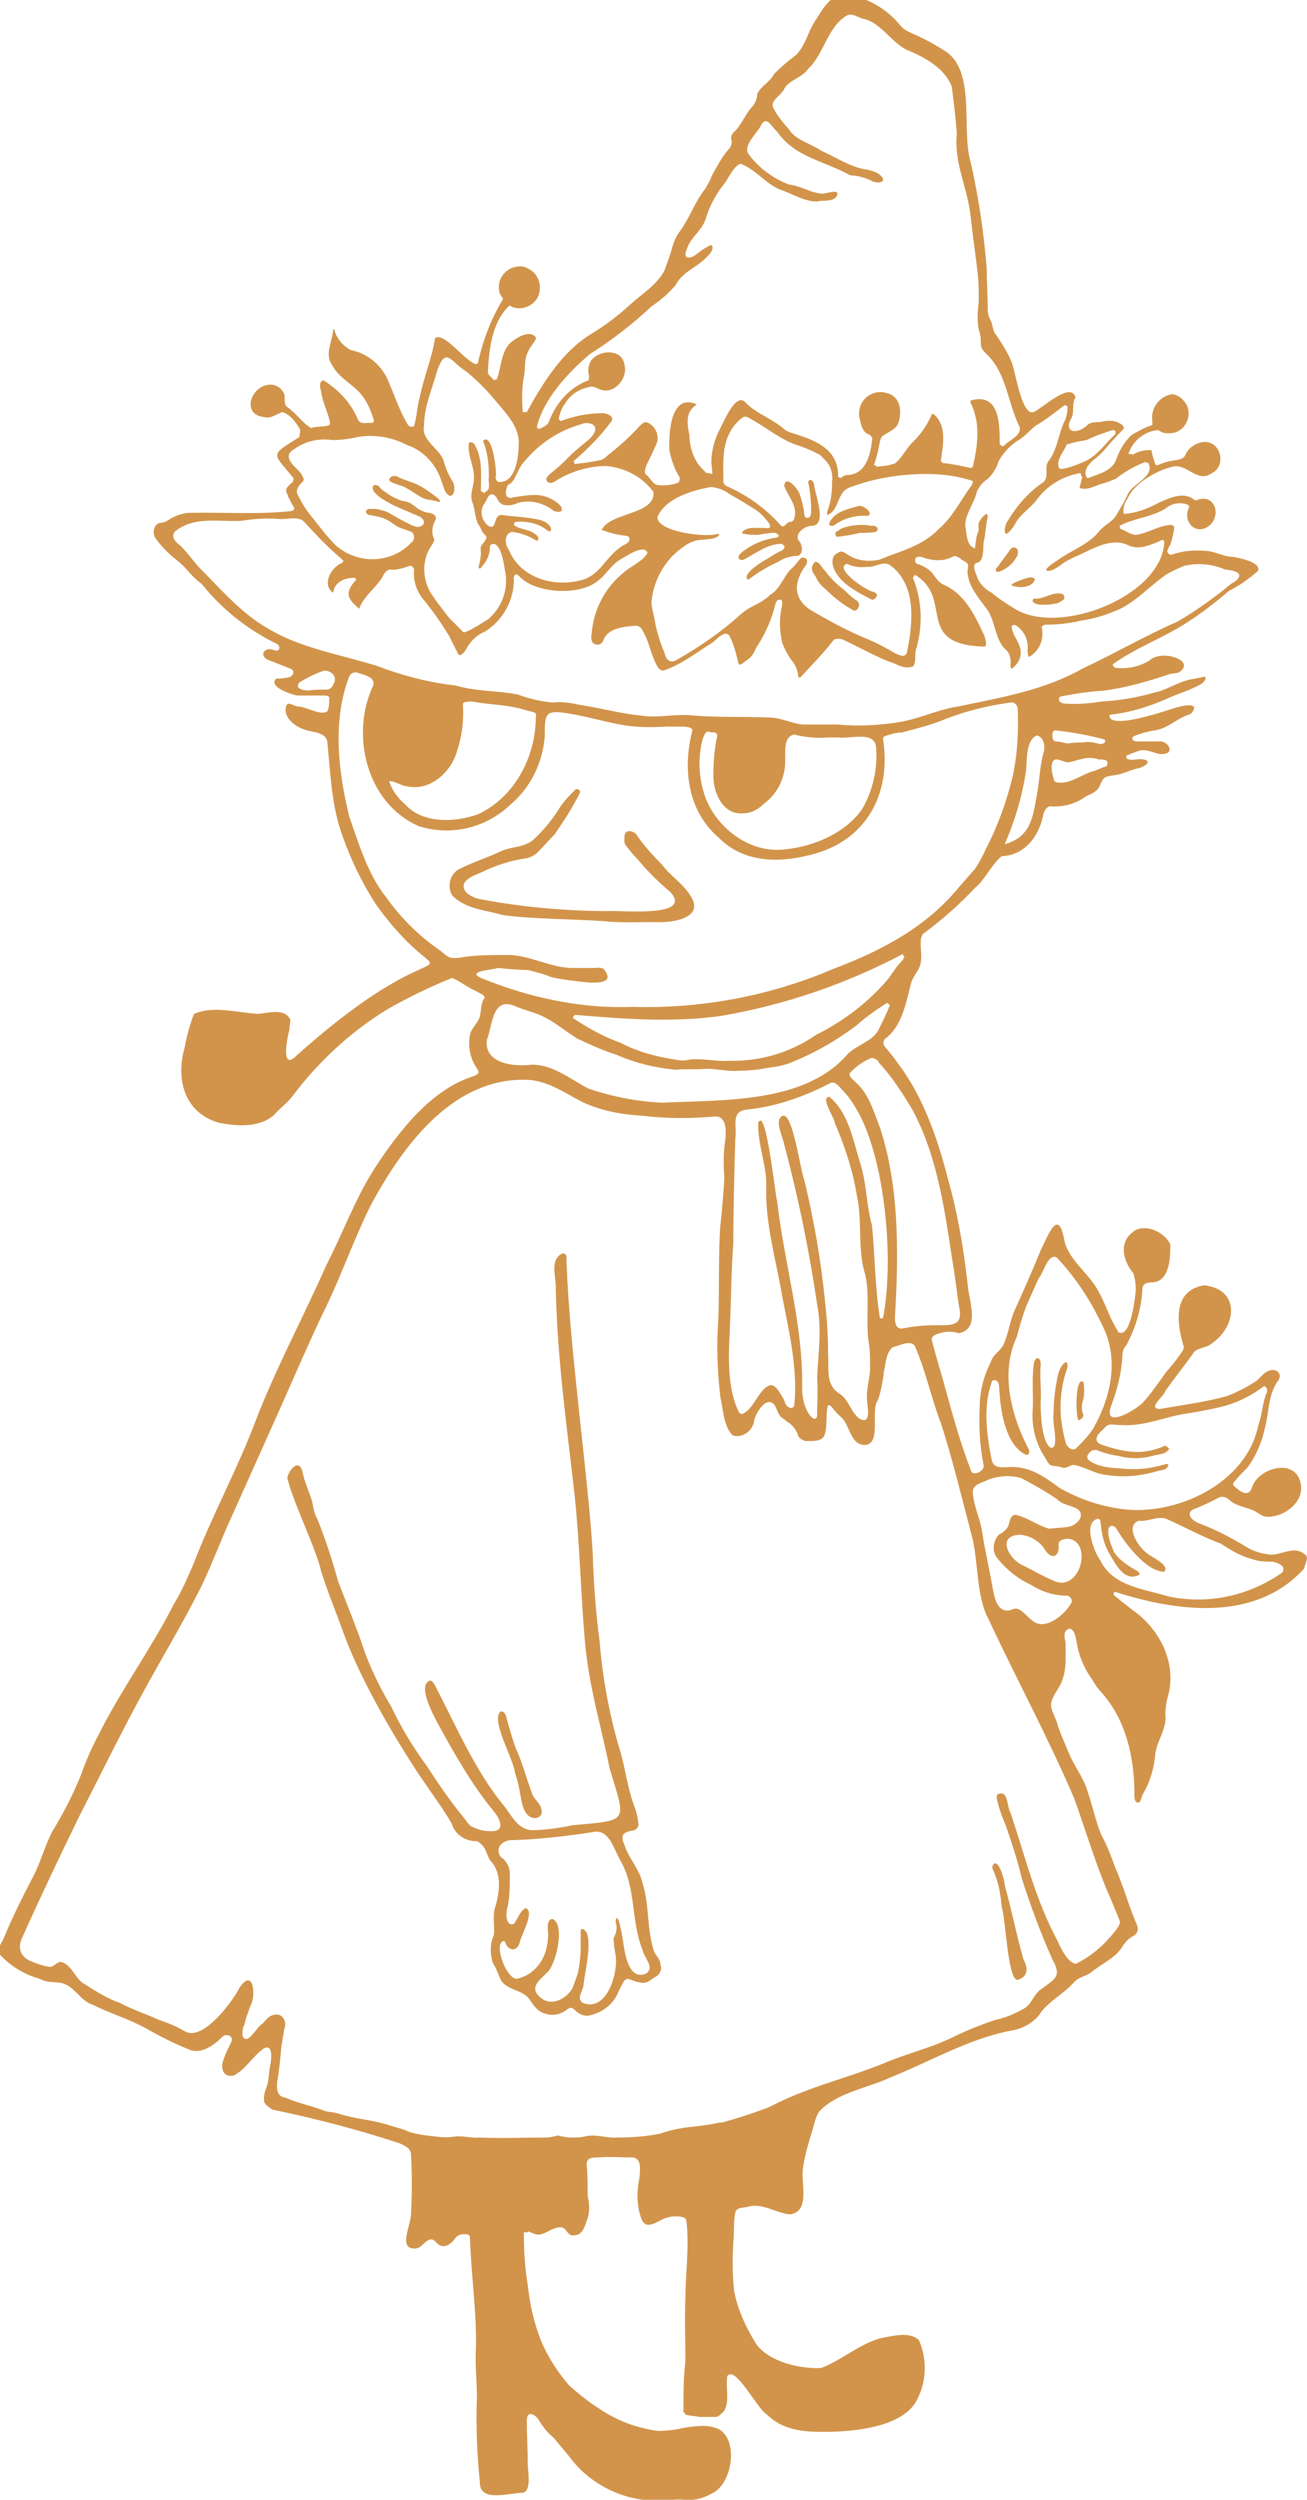 <?xml version="1.0" encoding="utf-8"?>
<!-- Generator: Adobe Illustrator 27.9.0, SVG Export Plug-In . SVG Version: 6.00 Build 0)  -->
<svg version="1.1" id="_新規パーツ" xmlns="http://www.w3.org/2000/svg" xmlns:xlink="http://www.w3.org/1999/xlink" x="0px"
	 y="0px" width="131px" height="250.5px" viewBox="0 0 131 250.5" style="enable-background:new 0 0 131 250.5;"
	 xml:space="preserve">
<style type="text/css">
	.st0{fill:#D2944A;}
</style>
<g>
	<path id="パス_217" class="st0" d="M71.7,73.4L71.7,73.4L71.7,73.4L71.7,73.4z"/>
	<path id="パス_218" class="st0" d="M130.7,155.7c-1-0.8-2.2,0.1-3.3,0.1c-0.9-0.1-1.7-0.3-2.5-0.8c-1.5-0.9-3-1.7-4.6-2.3
		c-0.9-0.3-1.7-1.2-0.3-1.6c0.7-0.3,1.4-0.6,2.1-1c0.4-0.2,0.8-0.1,1.1,0.2c0.9,0.8,2.1,0.7,3,1.4c0.3,0.2,0.6,0.3,0.9,0.3
		c1.6,0,3.5-1.4,3.3-3.1c-0.3-2.9-4.2-1.9-4.9,0.1c-0.3,1.1-1.2,0.5-1.7,0c-0.2-0.1-0.3-0.3-0.1-0.5c0,0,0,0,0,0
		c0.4-0.5,0.8-0.9,1.3-1.4c0.9-1.2,1.5-2.6,1.8-4.1c0.4-1.5,0.3-3.1,1.2-4.5c0.7-0.8-0.1-1.5-0.9-1.1c-0.5,0.2-0.8,0.7-1.2,1
		c-0.9,0.6-1.9,1.1-2.9,1.5c-2.2,0.6-4.5,0.9-6.8,1.3c-1.2-0.1,0.5-1.3,0.6-1.8c0.9-1.3,1.9-2.5,2.8-3.8c0.3-0.5,1.1-0.5,1.6-0.8
		c2.8-1.7,3.2-5.6-0.5-6c-3.1,0.5-2.8,3.6-2.1,6c0.1,0.2,0,0.5-0.1,0.6c-0.5,0.8-1.1,1.5-1.7,2.2c-0.7,1-1.4,2-2.2,2.9
		c-0.6,0.7-4.2,2.9-3.2,0.3c0.6-1.6,1-3.2,1.1-4.9c0-0.4,0.1-0.8,0.4-1.1c0.9-1.7,1.5-3.6,1.6-5.6c0-0.6,0.5-0.7,1.1-0.7
		c1.7-0.2,1.7-2.6,1.7-3.8c-0.6-1.3-2.7-2.2-3.8-1.2c-1.4,1.1-0.9,2.9,0.1,4.1c0.2,0.7,0.3,1.4,0.2,2.1c-0.1,0.7-0.5,4.4-1.7,3.8
		c-0.4-0.7-0.8-1.4-1.1-2.2c0,0-0.6-1.4-0.8-1.7c-0.9-1.9-3-3.2-3.5-5.2c-0.6-3.5-1.6-0.7-2.4,0.9c-0.8,2-1.7,4-2.6,6
		c-0.5,1.1-0.6,2.4-1.2,3.6c-0.4,0.6-1,0.9-1.2,1.6c-0.7,1.4-1.1,2.9-1.1,4.4c-0.1,2,0,4,0.4,6c0,0.6-1.2,1.1-1.3,0.4
		c-1.4-3.6-2.2-7.1-3.3-10.8c-0.2-0.7-0.4-1.4-0.6-2.2c-0.1-0.4,0.4-0.6,0.8-0.7c0.6-0.2,1.3-0.2,1.9,0c2.2-0.4,1-3.3,0.9-4.8
		c-0.4-3.6-1-7.2-2-10.7c-0.9-3.6-2.4-8.1-4.9-11.4c-0.4-0.6-0.9-1.2-1.4-1.8c-0.2-0.2-0.2-0.6,0-0.8c0,0,0,0,0,0
		c1.7-1.2,2.1-3.6,2.6-5.5c0.1-0.6,0.7-1.2,0.9-1.8c0.3-0.9,0-1.7,0.1-2.6c0-0.2,0.1-0.4,0.2-0.6c1.9-1.4,3.6-2.9,5.2-4.6
		c1-0.8,1.7-2.4,2.7-3.2c2.4-0.1,3.8-2.1,4.2-4.3c0.1-0.3,0.3-0.6,0.6-0.7c1.3,0.1,2.5-0.2,3.5-0.9c0.4-0.3,0.8-0.3,1.2-0.7
		c0.5-0.4,0.4-1.2,1.1-1.4c0.2,0,0.4-0.1,0.6-0.1c0.9-0.1,1.6-0.5,2.4-0.7c0.4,0,1.7-0.7,0.6-0.9c-0.6-0.1-1.2,0.2-1.7-0.1l0-0.3
		c0.4-0.1,0.7-0.3,1.1-0.4c1.1-0.5,2.1,0.7,3.1,0.1c0.4-0.4-0.2-1.1-0.8-1.1c-0.7,0-1.5,0-2.2,0c-0.2,0-0.6,0-0.6-0.3
		c0-0.1,0-0.1,0.1-0.2c0.7-0.3,1.4-0.5,2.1-0.6c1.4-0.2,2.2-1.2,3.5-1.6c0.3-0.1,0.4-0.4,0.5-0.6c0-0.6-1.4-0.2-1.8-0.1
		c-1,0.3-6.7,2.3-6.7,0.8c0,0,0.1-0.1,0.2-0.1l-0.1,0l0.1,0l0,0c1.9-0.2,3.8-0.8,5.6-1.6c1.1-0.5,2.2-0.8,3.3-1.4
		c0.2-0.1,0.8-0.6,0.4-0.8c-0.6,0.2-1.2,0.2-1.8,0.4c-1.1,0.3-2.1,1-3.2,1.2c-1.7,0.5-3.5,0.8-5.3,0.9c-1.2,0.2-2.5,0.3-3.7,0.2
		c-0.2,0-0.4-0.1-0.5-0.2c-0.1-0.2-0.1-0.4,0.1-0.5c1.5-0.3,2.9-0.5,4.4-0.6c2.2-0.3,4.3-0.9,6.4-1.6c0.5-0.2,1,0,1.4-0.5
		c0.7-0.9-1-1.4-1.7-1.4c-0.6,0-1.2,0.1-1.6,0.5c-1,0.6-2.3,0.9-3.5,0.7l-0.2-0.3c2.3-1.7,5.2-2.7,7.6-4.3c1.4-0.9,2.8-2,4.1-3.1
		c1-0.5,2-1.2,2.9-2c0.3-0.9-2-1.3-2.5-1.4c-1,0-1.9-0.6-2.8-0.6c-1.2-0.1-2.3,0-3.4,0.4c-0.2,0-0.3-0.1-0.4-0.3
		c0-0.1,0-0.2,0.1-0.3c0-0.1,0.1-0.3,0.2-0.4c0.2-0.6,0.3-1.1,0.4-1.7c0-0.2-0.2-0.3-0.4-0.3c-1.2,0.1-2.2,0.8-3.4,1
		c-0.6,0-1-0.4-1.6-0.6l-0.1-0.3c1.5-0.8,3.4-0.9,4.7-1.8c0.6-0.5,1.5-0.6,2.2-0.3l0.1,0.2c-0.8,1.5,0.8,3.1,2.2,1.7
		c1-1.2,0.2-3-1.4-2.4c0,0.1-0.2,0-0.3,0c-1-0.9-2.5-0.2-3.6,0.3c-1.1,0.6-2.2,1-3.4,1.1l-0.1-0.1c0,0,0-0.1,0-0.1
		c0-0.5,0.1-0.9,0.4-1.3c0.3-0.7,0.8-1.2,1.4-1.7c0.9-0.7,1.9-1.2,3-1.5c1.6-0.5,2.5,1.7,4.1,0.6c1.5-0.8,0.8-3.3-0.9-3.1
		c-0.8,0.1-1.5,0.6-1.8,1.3c-0.2,0.5-1,0.5-1.5,0.6c-0.4,0.1-0.8,0.2-1.2,0.4c-0.1,0-0.3,0.1-0.3-0.1c-0.2-0.5-0.3-0.9-0.4-1.4
		c-0.7,0-1.3,0.1-1.9,0.5l0-0.1l-0.4,0c0.4-1.3,1.6-2.3,3-2.4c0.5,0.4,1.2,0.4,1.8,0.2c1-0.4,1.5-1.6,1.1-2.6
		c-0.3-0.6-0.8-1.1-1.5-1.2c-1.3,0.2-2.2,1.4-2,2.7c0,0.1,0,0.3,0,0.4c-0.7,0.2-1.4,0.6-2.1,1c-0.7,0.7-1.2,1.5-1.5,2.4
		c-0.4,1.2-1.8,1.5-2.8,1.9c-0.1,0-0.2,0-0.2-0.1l-0.1-0.2c-0.1-1.1,1.1-1.6,1.7-2.3c0.7-0.8,1.4-1.6,2.1-2.3c0-0.1,0.1-0.1,0-0.2
		c0-0.1,0-0.1-0.1-0.2c-0.5-0.4-1.1-0.5-1.8-0.4c-0.6,0.2-1.1,0-1.6,0.3c-0.4,0.4-0.9,0.7-1.4,0.7c-0.8,0-0.6-0.9-0.3-1.3
		c0.3-0.7,0-1.4,0.4-2.1c-0.5-1.6-3.3,1.1-4.2,1.5c-1.2,0.4-1.8-4-2.2-5c-0.4-1-1-1.9-1.6-2.8c-0.3-0.3-0.3-1-0.5-1.4
		c-0.2-0.3-0.3-0.7-0.3-1.1c0-1.4-0.1-2.7-0.1-4.1c-0.3-3.6-0.8-7.1-1.6-10.6c-1-3.2,0.6-9.2-2.6-11.2c-1.1-0.7-2.2-1.3-3.4-1.8
		c-0.4-0.2-0.8-0.4-1.1-0.8c-1.4-1.7-3.4-2.8-5.6-3.1c-1.3,0.1-2.1,1.4-2.7,2.4c-0.9,1.2-1.1,2.7-2.1,3.7c-0.8,0.6-1.5,1.2-2.2,1.9
		c-0.4,0.8-1.3,1.2-1.7,2c0,0.5-0.2,1-0.6,1.4c-0.6,0.7-0.9,1.5-1.5,2.2c-0.3,0.3-0.6,0.5-0.5,1c0.1,0.3,0,0.7-0.3,1
		c-0.7,0.8-1.2,1.8-1.7,2.7c-0.1,0.4-0.4,0.8-0.6,1.2c-1.1,1.4-1.5,2.8-2.5,4.2c-0.4,0.5-0.6,1-0.8,1.6c-0.2,0.8-0.5,1.6-0.8,2.4
		c-0.7,1.4-2.3,2.4-3.3,3.3c-1.3,1.2-2.6,2.2-4.1,3.1c-2.9,1.8-4.8,4.9-6.4,7.8l-0.4,0c-0.1-1.2-0.1-2.4,0.1-3.5
		c0.2-0.8,0-1.7,0.4-2.5c0.2-0.5,0.6-0.9,0.8-1.3c0-0.1,0-0.1,0-0.2c-0.5-0.7-1.7-0.1-2.2,0.3c-1.3,0.8-1.2,2.6-1.7,3.9l-0.3,0.1
		c-0.1-0.2-0.6-0.5-0.6-0.8c0.1-2.2,0.4-5.1,2.2-6.7l0.1,0.1l0,0c1,0.5,2.2,0,2.7-0.9c0.5-1.1,0.1-2.4-1-2.9
		c-0.2-0.1-0.4-0.2-0.6-0.2c-1.2-0.1-2.2,0.8-2.3,1.9c0,0,0,0.1,0,0.1c0,0.3,0,0.6,0.2,0.9c0.1,0.2,0.2,0.2,0.2,0.4
		c-1.2,2-2,4.1-2.5,6.4l-0.2,0.1c-1.1-0.3-3.2-3.3-4.1-2.6c-0.3,2-1.1,3.8-1.5,5.8c-0.3,1-0.3,2-0.6,3c-0.2,0.1-0.4,0.1-0.6-0.1
		c-0.9-1.5-1.4-3.1-2.1-4.7c-0.7-1.4-2-2.5-3.6-2.8c-0.8-0.4-1.5-1.2-1.7-2.1l0,0c0,0,0,0-0.1,0c-0.1,1.3-0.9,2.5-0.1,3.6
		c0.6,1.2,1.9,1.8,2.8,2.8c0.7,0.8,1.1,1.8,1.4,2.8l-0.2,0.2c-0.4-0.1-1.1,0.2-1.4-0.3c-0.7-1.7-1.9-3-3.5-4
		c-0.5,0.2-0.3,0.8-0.2,1.2c0.1,0.9,0.6,1.9,0.8,2.7c0.1,0.4,0.1,0.5,0,0.6c-0.4,0.2-1.4,0.1-1.8,0.3c-0.9-0.5-1.5-1.5-2.4-2.1
		c-0.4-0.3-0.2-0.9-0.3-1.3c-0.3-0.7-1-1.1-1.8-0.9c-1.7,0.4-2.4,3-0.2,3.2c0.6,0.2,1.2-0.3,1.8-0.5c0.8,0.2,1.5,1.2,1.8,1.8
		L30,43.8c-3,1.9-2.7,1.5-0.6,4.1c0.1,0.2-0.1,0.5-0.3,0.6c-0.2,0.2-0.3,0.3-0.4,0.5c-0.1,0.2,0.1,0.5,0.2,0.8
		c0.2,0.4,0.4,0.8,0.6,1.1c0,0.1,0,0.1,0,0.2l0-0.1l-0.2,0.2c-3.5,0.4-7,0.1-10.5,0.2c-0.7,0.1-1.3,0.3-1.9,0.7
		c-0.3,0.2-0.6,0.3-0.9,0.3c-0.6,0.2-0.7,0.9-0.5,1.4c0.6,0.9,1.4,1.7,2.3,2.4c0.9,0.7,1.4,1.6,2.4,2.3c2,2.5,4.5,4.5,7.3,5.9
		c0.2,0.1,0.5,0.2,0.5,0.5c0,0.2-0.1,0.3-0.3,0.3c0,0-0.1,0-0.1,0c-1-0.5-1.7,0.4-0.8,0.9c0.8,0.3,1.5,0.6,2.3,0.9
		c0.2,0.1,0.3,0.2,0.3,0.4c-0.1,0.6-0.8,0.5-1.3,0.6c-0.1,0-0.3,0-0.4,0c-0.9,0.8,1.5,1.6,2.1,1.7c0.9,0,1.9,0,2.8,0
		c0.1,0,0.3,0,0.4,0.2c0,0.5,0,1-0.2,1.4c-0.7,0.4-2-0.4-2.8-0.5c-0.4,0.1-1.1-0.6-1.3-0.1c-0.4,1.1,0.8,2.1,1.8,2.4
		c0.7,0.3,2.1,0.2,2.3,1.2c0.3,2.9,0.4,6,1.3,8.8c0.9,2.7,2.1,5.3,3.7,7.7c7.8,10.7,8.4,0.2-8.1,15c-1.6,1.6-0.9-1.9-0.7-2.6
		c0-0.3,0.1-0.7,0.1-1c-0.5-1.2-2.2-0.7-3.2-0.6c-2-0.1-4.3-0.8-6.2-0.1c-0.1,0-0.2,0.1-0.3,0.2c-0.4,1.1-0.7,2.2-0.9,3.3
		c-0.9,3.2,0,6.5,3.4,7.5c1.9,0.4,4.2,0.5,5.6-0.8c0.5-0.6,1.2-1.1,1.7-1.7c2.6-3.5,5.9-6.6,9.7-8.9c2.1-1.2,4.2-2.2,6.4-3.1
		c0.8,0.3,1.6,1,2.4,1.3c0.1,0.1,0.4,0.2,0.5,0.3c0.1,0,0.2,0.1,0.3,0.2c0.1,0.1,0.1,0.2,0,0.3c0,0,0,0,0,0
		c-0.4,0.6-0.2,1.6-0.6,2.2c-0.3,0.5-0.7,0.9-0.8,1.4c-0.2,1.1,0,2.3,0.6,3.2c0.1,0.2,0.4,0.5,0.2,0.7c-0.1,0.1-0.2,0.1-0.3,0.2
		c-4.4,1.3-7.7,5.7-10,9.2c-2,3.1-3.2,6.5-4.9,9.8c-2.3,5.2-5.2,10.6-7.2,15.9c-1.8,4.7-4.3,9.3-6.1,14c-0.6,1.4-1.2,2.8-2,4.1
		c-2.3,4.5-5.3,8.6-7.5,13c-0.7,1.3-1.3,2.7-1.8,4.1c-0.8,2-1.8,3.9-2.9,5.7c-0.7,1.4-1.1,2.9-1.8,4.3c-1.1,2.1-2.2,4.3-3.1,6.5
		c-0.2,0.4-0.5,0.8-0.6,1.2C0,195.7,0,195.9,0.1,196c1.1,1.1,2.4,1.9,3.9,2.3c0.7,0.4,1.4,0.3,2.1,0.4c1.4,0.3,1.9,1.8,3.2,2.2
		c1.8,0.9,3.6,1.4,5.4,2.4c1.4,0.8,2.8,1.5,4.3,2.1c1.2,0.5,2.5-0.5,3.3-1.3c0.2-0.2,0.4-0.2,0.7-0.1c0.2,0.1,0.3,0.3,0.2,0.6
		c-0.3,0.6-0.6,1.2-0.8,1.8c-0.3,0.8-0.1,1.8,1,1.6c1.2-0.6,1.9-1.9,3-2.7c1-0.6,0.8,1.1,0.7,1.6c-0.2,0.8-0.1,1.5-0.4,2.3
		c-0.2,0.5-0.3,1-0.2,1.5c0.2,0.3,0.5,0.5,0.8,0.7c4.3,0.9,8.6,2,12.8,3.4c0.6,0.3,1.1,0.5,1.1,1.2c0.1,1.9,0.1,3.8,0,5.7
		c0.1,1.1-1.5,3.9,0.6,3.6c0.6-0.2,0.8-0.8,1.4-0.9c0.3,0,0.5,0.3,0.7,0.5c0.7,0.5,1.4-0.1,1.8-0.7c0.4-0.4,0.8-0.3,1.2-0.3l0.2,0.2
		c0.1,3.8,0.7,7.6,0.6,11.3c-0.1,1.6,0.1,3.2,0.1,4.8c-0.1,2.9,0,5.7,0.3,8.6c0,2,3,1,4.3,1c0.9-0.2,0.5-2.1,0.5-2.8
		c0-1.4-0.1-3-0.1-4.4c0-1.1,0.8-0.7,1.2-0.1c0.4,0.7,0.9,1.3,1.5,1.8c0.5,0.6,1,1.2,1.5,1.8c2.1,2.9,5.6,4.6,9.2,4.5
		c0.8,0,1.5-0.2,2.3-0.1c1,0.1,1.9-0.1,2.8-0.6c2.1-0.9,2.8-5.4,0.7-6.5c-0.5-0.2-1-0.3-1.5-0.3c-0.7,0-1.4,0.1-2,0.2
		c-0.8,0.2-1.7,0.3-2.6,0.3c-2.1-0.3-4-1-5.8-2.2c-1.1-0.7-2.1-1.5-3.1-2.4c-1.1-1.3-2.1-2.8-2.8-4.5c-0.7-1.8-1.1-3.6-1.3-5.5
		c-0.3-1.8-0.4-3.6-0.4-5.3l0.4,0l0-0.1c0.3,0.1,0.5,0.2,0.8,0.3c0.8,0.2,1.6-0.7,2.4-0.7c0.7-0.1,0.7,0.9,1.4,0.8
		c1,0,1.1-1,1.4-1.7c0.2-0.7,0.2-1.5,0-2.2c0-1.1,0-2.2-0.1-3.2c0-0.7,0.6-0.7,1.1-0.7c1.2-0.1,2.4,0,3.6,0c0.9,0.2,0.6,1.5,0.6,2
		c-0.3,1.4-0.3,2.8,0.2,4.2c0.6,1.3,1.8-0.1,2.7-0.2c0.2-0.1,0.5-0.1,0.7-0.1c0.3,0,1.1,0,1.1,0.5c0.3,2.6-0.1,5.2-0.1,7.7
		c-0.1,2.2,0,4.2,0,6.3c-0.2,1.6-0.2,3.3-0.2,5c0,0.1,0,0.1,0.1,0.2c0.1,0.2,0.2,0.2,0.2,0.2c0.4,0.1,0.9,0.1,1.3,0.2
		c0.5,0,1.1,0,1.6,0c0.4,0,0.5-0.3,0.8-0.5c0.7-0.9,0.2-2.4,0.4-3.6c0.8-1.1,3,3.3,3.9,3.8c1.6,1.6,3.6,1.8,5.7,1.8
		c2.9,0,8.2-0.4,9.5-3.4c0.9-1.8,0.9-4,0.1-5.8c-1-0.9-2.6-0.4-3.8-0.2c-2.2,0.6-3.9,2.2-6,3c-2.1,0.1-5.2-0.6-6.5-2.4
		c-1-1.6-1.8-3.3-2.2-5.2c-0.2-1.7-0.2-3.3-0.1-5c0.1-1,0-2,0.2-3c0.2-0.6,0.9-0.4,1.4-0.6c1.5-0.3,2.7,0.7,4.1,0.8
		c2.1-0.3,1-3.3,1.3-4.7c0.2-1.6,0.8-3.2,1.2-4.7c0.1-0.3,0.2-0.6,0.4-0.9c1.8-1.9,4.7-2.3,7.1-3.4c4-1.6,7.9-3.9,12.1-4.7
		c0.6-0.1,1.2-0.3,1.7-0.6c0.5-0.3,1-0.7,1.3-1.2c0.9-1.2,2.3-1.9,3.3-3c0.5-0.6,1.1-0.6,1.7-1c1.2-1,2.6-1.5,3.3-2.8
		c0.3-0.4,0.6-0.7,1-0.9c0.4-0.2,0.5-0.6,0.4-1c0,0,0,0,0,0c-0.8-1.8-1.4-4-2.2-5.8c-0.4-1.1-0.8-2.2-1.4-3.3
		c-0.6-1.4-0.9-3-1.4-4.4c-0.4-1.4-1.4-2.6-1.9-3.9c-0.4-1-0.9-2-1.2-3.1c-0.6-1.5-0.9-1.6,0.1-3.2c1-1.5,0.8-3.1,0.8-4.7
		c-0.1-0.5-0.3-1.2,0.4-1.4c0.5,0.1,0.6,0.8,0.7,1.3c0.2,1.3,0.7,2.6,1.5,3.7c0.3,0.5,0.6,1,1,1.4c2.5,2.8,3.3,6.6,3.3,10.2
		c0,0.3,0,1,0.5,0.8c0.2-0.2,0.2-0.6,0.4-0.9c0.7-1.2,1.1-2.6,1.2-4c0.2-1.3,1.2-2.6,1-3.9c0-0.6,0.1-1.1,0.2-1.6
		c1-3.2-0.5-6.5-3-8.5c-0.8-0.6-1.6-1.2-2.4-1.9l0.1-0.3c6.2,2,14.1,3.1,19-2.3C130.8,156.7,131.3,156,130.7,155.7 M91.5,111.3
		c2.5,4.7,3.2,10.1,4,15.3c0.2,1.2,0.4,2.7,0.6,4.2c0.5,2.1-0.6,2-2.3,2l0,0c-1.1,0-2.2,0.1-3.2,0.3c-0.8,0.2-0.9-0.5-0.9-1.1
		c0.4-6.7,0.4-13.2-1.5-19c-0.8-2.1-1.2-3.5-2.6-4.7c-0.2-0.2-0.7-0.6-0.3-0.9c0.6-0.6,1.3-1.1,2.1-1.4c0.3,0.1,0.6,0.2,0.7,0.5
		C89.4,107.9,90.5,109.6,91.5,111.3 M83.7,112.6c1,2.3,1.8,4.8,2.2,7.3c0.5,2.2,0.1,5.2,0.7,7.4c0.7,2.2,0.1,5.2,0.5,7.4
		c0.1,0.7,0.1,1.3,0.1,2c0.1,1.2-0.4,2.3-0.3,3.6c0,0.5,0.5,2.5-0.7,1.9c-0.9-0.6-1.1-1.9-2-2.5c-1.5-0.9-1.1-2.5-1.2-4
		c0-1.7-0.1-3.5-0.3-5.2c-0.4-4.1-1.1-8.2-2.1-12.3c-0.4-1-1.1-6.5-2.1-6.4c-1,0.3,0,2.2,0.1,2.9c1.4,5.2,2.5,10.6,3.3,16
		c0.5,2.6,0.1,4.9,0,7.4c0.1,1.3,0,2.5,0,3.8c-0.2,0.7-0.8-0.1-1-0.5c-0.4-0.8-0.5-1.6-0.5-2.4c0.1-6.3-1.8-12.4-2.5-18.6
		c-0.2-0.5-1.1-9.6-1.9-7.9c-0.1,2.1,0.9,4.4,0.8,6.5c-0.1,3.7,1,7.3,1.6,10.9c0.7,3.6,1.6,7.4,1.2,11c-0.1,0.1-0.1,0.2-0.3,0.2
		c-0.6-0.1-0.6-0.6-0.8-1c-0.3-0.4-0.6-1.2-1.2-1.3c-0.2,0-0.3,0.1-0.5,0.2c-1,0.8-1.3,2.2-2.4,2.7c-0.2,0-0.3-0.1-0.4-0.3
		c-1.3-2.9-0.9-6.2-0.8-9.4c0.1-2.4,0.1-4.9,0.3-7.3l0,0c0-3.5,0.1-7,0.2-10.6c0.2-1.2-0.5-2.7,1.1-2.9c3-0.3,5.8-1.3,8.5-2.7
		c0.5-0.1,0.8,0.4,1.1,0.7c0.7,0.7,1.2,1.5,1.7,2.4c2.7,5.1,3.5,14.9,2.4,20.5l-0.3,0c-0.5-3-0.5-6.3-0.8-9.3
		c-0.6-2.2-0.5-4.1-1.2-6.3c-0.7-2.3-1.2-5.1-3.1-6.6C82.2,110,83.6,111.9,83.7,112.6 M90.4,96.3c-0.5,0.5-0.9,1.1-1.3,1.7
		c-2,2.4-4.5,4.3-7.3,5.7c-2.6,1.8-5.7,2.7-8.8,2.6l0,0c-1.3,0.1-2.7-0.3-4-0.1c-0.4,0.1-0.8,0.1-1.2,0c-2-0.3-3.9-0.8-5.6-1.7
		c-1.7-0.6-3.3-1.5-4.8-2.5l0.2-0.3c4.9,0.4,9.8,0.8,14.7,0.1c6.4-1.1,12.5-3.2,18.2-6.2l0.1,0.3l0.1-0.1
		C90.6,96,90.5,96.2,90.4,96.3 M104.6,75.4c-0.4,1.4-0.4,2.9-0.7,4.4c-0.4,2.3-0.7,4.1-3.2,4.8c1-2.3,1.7-4.6,2.1-7.1
		c0.2-1.1-0.1-3.2,1.1-3.8C104.6,73.8,104.8,74.8,104.6,75.4 M111,76.4c0,0.1,0,0.3-0.1,0.4c-0.5,0.1-0.9,0.4-1.4,0.5
		c-1.3,0.4-2.2,1.3-3.6,1.1l-0.2-0.1c-0.2-0.5-0.6-2,0.1-2.2c0.5,0,0.9,0.3,1.3,0.3c1-0.2,1.9-0.7,3-0.3
		C110.4,76.1,111,76.1,111,76.4 M110.7,74.1l0.1,0.2c-0.2,0.3-0.5,0.3-0.8,0.2c-0.4-0.1-0.9-0.2-1.4-0.1c-0.5,0-1,0-1.5,0.1
		c-0.4,0-0.8-0.2-1.2-0.2c-0.1,0-0.2,0-0.3-0.1c-0.2-0.4-0.2-1.1,0.3-1C107.6,73.4,109.2,73.7,110.7,74.1 M108.9,44.1
		c0.8-0.4,1.7-0.7,2.6-1c0.1,0,0.2,0,0.3,0.1l0,0.3c-1.1,1-1.8,2.2-3.2,2.8c-0.7,0.3-1.5,0.6-2.2,0.7c-0.1,0-0.2,0-0.3-0.2
		c-0.2-0.8,0.5-1.5,0.8-2.2c0-0.1,0.1-0.1,0.2-0.1C107.7,44.3,108.3,44.2,108.9,44.1 M103.9,42.6c1-0.6,1.9-1.3,2.8-2l0.3,0.1
		c0,0.6-0.1,1.2-0.4,1.7c-0.5,1.2-0.7,2.8-1.5,3.8c-0.5,0.6,0.1,1.5-0.5,2.1c-1.5,1-2.7,2.4-3.6,3.9c-0.2,0.2-0.5,1.3-0.1,1.3
		c0.4-0.3,0.7-0.7,0.9-1.1c0.5-0.9,1.5-1.5,2.1-2.3c1-1.4,2.6-2.4,4.4-2.7l0.1,0.4l0.1-0.1c-0.1,0.4-0.2,0.8-0.3,1.2
		c0.9,0.3,1.6-0.3,2.5-0.5c0.4-0.1,0.8-0.3,1.1-0.4c0.9-0.7,1.9-1.3,3-1.7l0.3,0.1c0.7,1.4-1.7,2.1-2.1,3.2c-0.3,0.7-0.7,1.3-1.1,2
		c-0.4,0.7-1.2,1-1.7,1.6c-1,1.3-2.7,1.9-4,2.8c-0.4,0.3-0.8,0.5-1.1,0.8c-0.1,0.1-0.3,0.2-0.2,0.4c0.6,0.1,1.3-0.5,1.7-0.8
		c0.5-0.3,1.1-0.6,1.6-0.8c1.5-0.7,3.2-1.7,4.8-1c1.1,0.6,2.4,0,3.5-0.5l0.2,0.1c-0.1,5.5-10.5,9.6-15,6.8c-0.8-0.5-1.6-1-2.3-1.6
		c-0.6-0.3-1.1-0.8-1.4-1.4c-0.1-0.4-0.7-1.4-0.1-1.6c0.8-0.1,0.6-1.6,0.7-2.1c0.2-0.8,0.2-1.7,0.4-2.5c0,0,0-0.2-0.1-0.3
		c-0.3,0.1-0.6,0.5-0.8,0.9c-0.1,0.3,0.1,0.7-0.1,1c-0.2,0.5-0.2,1.1-0.3,1.6L97.7,55l0.1-0.1L97.7,55l-0.1,0c0,0,0,0,0.1,0
		l-0.1-0.1l0,0c-0.7-0.3-0.7-1.3-0.8-1.9c-0.3-1.2,0.9-2.6,1.1-3.7c0.2-0.5,0.6-1,1.1-1.3c0.5-0.5,0.9-1.1,1.1-1.8
		c0.5-0.9,1.2-1.6,2-2.1C102.9,43.6,103.3,43,103.9,42.6 M84,57.7c0.7,1,2.2,1.8,3.4,2.4c0.3,0,0.5-0.3,0.5-0.5c0,0,0,0,0,0
		c-0.1-0.2-0.3-0.3-0.4-0.3c-0.7-0.1-4-2.4-2.6-2.8c0.6,0.3,1.3,0.4,2,0.3c0.8,0.1,1.7-0.7,2.4-0.1c2.6,2,2.2,5.8,1.6,8.7
		c-0.2,0.6-0.9,0.2-1.3,0c-1-0.6-2-1.1-3-1.5c-1.9-0.8-3.7-1.8-5.4-2.8c-1.8-1.2-1.6-2.9-0.4-4.5c0.2-0.4,0.1-0.8-0.5-0.7
		c-0.4,0.4-0.6,0.8-1.1,1.2c-0.7,0.8-1.1,2-2,2.5c-1,1-1.9,1-3,2c-2,1.8-4.2,3.3-6.5,4.6c-0.7,0.3-1-0.3-1.1-0.8
		c-0.4-0.9-0.7-1.9-0.9-2.8c-0.1-0.8-0.4-1.6-0.4-2.3c0.2-2.2,1.4-4.3,3.2-5.5c0.5-0.4,1.2-0.7,1.8-0.7c0.6-0.1,1.4,0,1.8-0.5
		c0-0.1-0.2-0.1-0.2-0.1c-1.1,0.4-6.1-0.2-6-1.7c0.8-1.9,3.6-2.7,5.4-3c0.7,0.1,1.3,0.3,1.8,0.7c0.9,0.5,1.7,1,2.5,1.5
		c0.5,0.3,0.9,0.7,1.3,1.2c0.1,0.1,0.3,0.4,0.3,0.6c-0.1,0.2-0.6,0.1-0.7,0.1l-1,0c-0.4,0-0.8,0.1-1.1,0.4c0,0,0,0.1,0,0.1
		c0,0.1,0.1,0.1,0.2,0.1c0.5,0.1,1,0.1,1.4,0.1c0.5-0.1,1.1-0.2,1.6-0.2c0.1,0,0.2,0,0.3,0.1c0.4,0.3-0.1,0.4-0.3,0.4
		c-1.2,0.2-2.3,0.7-3.2,1.4c-0.1,0.1-0.2,0.2-0.3,0.3c-0.2,0.3,0,0.6,0.4,0.5c1.2-0.6,2.4-1.6,3.8-1.6c0.1,0,0.2,0.1,0.3,0.2
		c0.1,0.2-0.1,0.4-0.3,0.5c-0.5,0.2-0.9,0.5-1.4,0.8c-0.4,0.2-2.7,1.6-1.9,2.1c0.9-0.7,1.9-1.3,3-1.8c0.6-0.4,1.3-0.6,2-0.6
		c0.6-0.3,0.4-1.2,0-1.6c-0.3-0.7,0.7-1.4,1.3-1.4c1.7,0,0.4-3.1,0.3-4.1c0-0.3-0.4-0.8-0.6-0.3c0.2,0.9,0.3,1.9,0.3,2.9
		c0,0.2,0,0.7-0.4,0.7c-0.3,0-0.3-0.4-0.3-0.6c-0.1-0.5-0.2-1.1-0.4-1.6c0-0.5-1.5-2.3-1.6-1c0.4,1.1,1.4,2,1,3.3
		c-0.1,0.2-0.2,0.3-0.4,0.3c-0.4,0-0.5,0.6-0.9,0.4c-1.5-1.7-3.4-3.1-5.5-4c-0.2-0.1-0.3-0.3-0.3-0.5c0-2.1-0.2-4.1,1.3-5.8
		c0.3-0.3,0.7-0.8,1.1-0.6c1.6,0.8,3.1,2.1,4.7,2.7c0.9,0.3,1.7,0.6,2.6,1.1c0.2,0.2,0.4,0.4,0.6,0.6c0.5,0.6,0.7,1.3,0.6,2.1
		c0,1-0.1,2-0.5,3c0,0.1,0,0.2,0,0.3c1.3-0.4,0.9-2.4,2.4-2.8c2.4-0.9,5-1.3,7.6-1.3c1.6,0,3.1,0.2,4.6,0.7c0,0.1,0,0.3-0.1,0.4
		c-1.1,1.5-1.9,3.2-3.3,4.4c-1.6,1.7-3.8,2.2-6,3.1c-1.1,0.2-2.2,0.1-3.1-0.5c-0.3-0.2-0.7-0.5-1-0.2C83.2,55.7,83.3,56.8,84,57.7
		 M59.1,35.5c2.2-1.4,4.3-3,6.2-4.8c0.9-0.6,1.7-1.3,2.4-2.1c0.3-0.6,0.8-1.1,1.4-1.5c0.6-0.4,1.2-0.8,1.7-1.3
		c0.3-0.3,0.7-0.7,0.6-1.1c-0.1-0.3-0.4,0-0.6,0.1c-0.7,0.3-1.2,1.1-1.9,1c-0.4-0.2-0.1-0.7,0-1c0.4-1.1,1.6-1.8,1.9-3.1
		c0.4-1.2,1-2.3,1.8-3.3c0.4-0.5,0.9-1.7,1.6-2c1.6,0.6,2.5,2,4,2.6c1.2,0.4,2.4,1.2,3.7,1.2c0.7-0.2,1.6,0.1,2-0.6
		c0.3-0.8-1.2-0.1-1.6-0.2c-1.1-0.1-2.1-0.8-3.2-0.9c-1.6-0.6-3.1-1.7-4.1-3.1c-0.5-0.8,0.8-2,1.2-2.7c0.6-1.3,1.1,0,1.7,0.5
		c1.7,2.5,4.6,2.9,7.2,4.3c0.2,0.1,0.4,0.1,0.6,0.1c0.6,0.1,1.3,0.3,1.8,0.6c0.3,0.1,1.1,0.2,1-0.3c-0.3-0.6-1.1-0.8-1.6-0.9
		c-1.6-0.2-3.2-1.3-4.6-1.9c-1-0.7-2.6-1.1-3.2-2.1c-0.6-0.7-1.2-1.4-1.6-2.2c-0.3-0.7,0.6-1.1,0.9-1.6c0.1-0.1,0.2-0.2,0.2-0.3
		c0.5-0.9,1.8-1.1,2.4-2c1.6-1.5,1.9-4.1,3.8-5.3c0.6-0.4,1.2,0.2,1.8,0.3c1.7,0.4,2.8,2.4,4.3,3.1c1.7,0.7,3.8,1.8,4.5,3.7
		c0.2,1.6,0.4,3.2,0.5,4.7c-0.3,3,1.1,5.4,1.4,8.4c0.2,1.9,0.5,3.8,0.7,5.7c0.1,0.9,0.1,1.8,0.1,2.7c-0.1,0.9-0.2,1.8,0,2.8
		c0.1,0.4,0.2,0.7,0.2,1.1c0,0.3,0,0.5,0.1,0.8c0.1,0.2,0.3,0.4,0.5,0.6c2,1.9,2.1,4.9,3.3,7.3c0.2,0.9-1.1,1.3-1.6,1.9l-0.1,0
		l-0.1,0l-0.2-0.2c0-2,0-5.1-2.8-4.4c-0.1,0-0.2,0.2-0.1,0.3c1,2,0.7,4.3,0.2,6.4l-0.2,0.1c-0.9-0.2-1.8-0.4-2.8-0.5l-0.2-0.2
		c0.2-1.5,0.6-3.3-0.5-4.5c-0.1-0.1-0.3-0.3-0.4-0.2c-0.4,1-1.1,2-1.9,2.8c-0.6,0.5-1.2,1.8-1.9,2.2c-0.1,0-0.2,0-0.4,0.1
		c-0.4,0.1-1,0.1-1.4,0.2l0.1-0.1l-0.3-0.1c0.2-0.6,0.4-1.3,0.5-1.9c0.1-0.4,0.1-0.9,0.5-1.1c0.6-0.4,1.3-0.6,1.5-1.4
		c0.3-1.1,0.1-2.5-1.2-2.8c-1.1-0.4-2.4,0.3-2.7,1.4c-0.1,0.3-0.1,0.5-0.1,0.8c0.1,0.6,0.3,1.7,0.9,1.9c0.3,0.1,0.5,0.4,0.4,0.7
		c-0.2,1.6-0.7,3.3-2.4,3.4c-0.3,0-0.5,0.1-0.7,0.3l-0.3-0.1c0.1-2.8-2.3-3.7-4.6-4.4c-0.3-0.1-0.6-0.2-0.8-0.4
		c-1.3-1.1-2.9-1.6-3.9-2.7c-1-1-2.2,2.1-2.6,2.8c-0.5,1-0.8,2.1-0.8,3.2c0,0.4,0.1,0.8,0.1,1.2L71,47.4c-0.1,0-0.3,0-0.3-0.1
		c-0.3-0.3-0.6-0.6-0.8-0.9c-0.5-0.8-0.8-1.8-0.8-2.8c-0.2-0.9-0.4-2.1,0.4-2.8c0.1-0.1,0.3-0.2,0.3-0.3c-2.6-1.1-2.8,2.9-2.7,4.7
		c0.2,0.9,0.5,1.8,1,2.6c0.1,0.2,0,0.5-0.2,0.6c-0.6,0.2-1.3,0.3-2,0.2c-0.5-0.1-0.7-0.7-1.1-1c-0.3-0.2-0.1-0.7,0-1
		c0.4-0.8,0.8-1.6,1.1-2.4c0.1-0.8-0.3-1.6-1.1-1.9c-0.3,0-0.5,0.2-0.7,0.4c-0.9,1-1.9,1.9-2.9,2.7c-0.3,0.2-0.6,0.6-1,0.7
		c-0.9,0.2-1.7,0.3-2.6,0.4l-0.1-0.3c1.4-1.2,2.7-2.5,3.8-4c0.3-0.5-0.5-0.8-0.9-0.8c-1.4,0-2.9,0.3-4.2,0.8l-0.2-0.2
		c0.1-0.6,0.3-1.1,0.6-1.5c0.5-0.9,1.4-1.5,2.4-1.7c0.5-0.2,0.9,0.2,1.4,0.3c0.4,0.1,0.9,0,1.3-0.3c0.7-0.5,1.1-1.4,0.9-2.2
		c-0.2-1.7-2.6-1.6-3.4-0.4c-0.2,0.4-0.3,0.9-0.2,1.3c0.1,0.2,0,0.4,0,0.6c-1.9,0.7-3.3,2.3-4,4.2c-0.2,0.4-0.6,0.5-1,0.7l-0.2-0.2
		C54.5,39.9,57,37.3,59.1,35.5 M52.6,46.2c1.5-1.8,3.5-3.1,5.7-3.7c0.4-0.2,0.9-0.1,1.2,0.1c0.7,0.8-1,1.8-1.5,2.3
		c-0.9,0.7-1.5,1.5-2.4,2.2c-0.3,0.3-1.2,0.8-0.7,1.2c0.4,0.3,0.9-0.2,1.1-0.3c0.5-0.3,1-0.5,1.5-0.7c1.1-0.4,2.2-0.6,3.3-0.6
		c1.9,0.2,3.6,1.1,4.7,2.6c0.2,2.3-4.3,2-5.2,3.8c0.8,0.3,1.6,0.5,2.5,0.6c0.2,0,0.3,0.2,0.3,0.3c0,0.5-0.7,0.6-1,0.9
		c-1.4,1-2,2.7-3.7,3.2c-2.8,0.8-6.2-0.1-7.4-3c-0.4-0.5-0.5-1.6,0.3-1.8c0.9,0.1,1.7,0.4,2.5,0.9c0.4-0.2,0-0.6-0.2-0.7
		c-0.6-0.5-1.5-0.4-2.1-0.9l0.1-0.3c1.1-0.1,2.3,0.1,3.2,0.8c0.1,0.1,0.3,0.2,0.4,0.1c0.2-0.5-0.6-1-1.1-1.1
		c-1.2-0.3-2.5-0.3-3.8-0.5c-0.8,0-0.5,1-1,1.2c-0.4,0-0.7-0.4-0.9-0.8c-0.2-0.5-0.2-1.1,0.2-1.6c0.2-0.3,0.4-1.1,0.9-0.8
		c0.2,0.1,0.3,0.3,0.4,0.5c0.1,0.2,0.3,0.4,0.6,0.5c0.5,0.1,1,0,1.4-0.2c1.1-0.3,2.2-0.1,3.2,0.5c0.1,0.1,0.3,0.2,0.4,0.3
		c0.3,0.1,0.9,0.2,0.8-0.2c0-0.3-0.4-0.6-0.7-0.8c-0.6-0.4-1.3-0.6-2-0.6c-0.6,0-1.3,0.1-1.9,0.2c-0.2,0-0.4,0.1-0.6,0.1
		c-0.6-0.1-0.4-0.9-0.2-1.3C51.7,48.3,51.8,47,52.6,46.2 M29.5,45c1.1-0.8,2.5-1.1,3.8-0.9c0.8,0,1.7-0.1,2.5-0.3
		c1.7-0.3,3.5,0,5,0.8c1.5,0.5,2.7,1.7,3.3,3.2c0.2,0.5,0.3,0.9,0.5,1.4c0.7,1.2,1.2-0.1,0.8-0.9c-0.4-0.6-0.7-1.3-0.9-2
		c-0.3-1.3-2.3-2.1-2-3.6c0-1.9,0.8-3.7,1.3-5.5c0.9-2.6,1.4-0.9,2.9,0c1.1,0.9,2.1,1.9,3,3c1,1.2,2.2,2.4,2.3,4
		c0,1.3-0.2,4.2-2,4.1c-0.2,0-0.4-0.4-0.3-0.6c0.1-0.3-0.3-4.2-1.2-3.6c-0.1,0.1-0.1,0.2,0,0.3c0.4,1.1,0.5,2.2,0.5,3.4
		c-0.1,0.5,0.2,1.1-0.2,1.4l-0.3,0.2l-0.3-0.2c0-1.5,0.2-3.2-0.6-4.6c-0.1-0.2-0.3-0.3-0.5-0.3c0,0-0.1,0.1-0.1,0.1
		c-0.2,1.2,0.6,2.4,0.5,3.6c0,0.7-0.4,1.4-0.2,2.2c0.3,0.7,0.3,1.6,0.6,2.3c0.2,0.2,0.3,0.5,0.4,0.7c0.1,0.2,0.2,0.3,0.3,0.4
		c0.4,0.3-0.1,0.7-0.3,1c-0.2,0.2-0.1,0.6-0.1,0.8c0,0.4-0.1,0.9-0.2,1.3c-0.1,0.1,0,0.2,0.1,0.3c0.6-0.6,1-1.3,1-2.2
		c0-0.2,0.2-0.3,0.4-0.3c0.7,0.1,1,1.9,1.1,2.6c0.4,1.8-0.2,3.6-1.5,4.8c0,0.1-1.1,0.7-1.2,0.8c-0.4,0.2-0.8,0.5-1.2,0.6
		c-0.1,0.1-0.3,0.1-0.4-0.1c0,0,0,0,0,0L45,61.9l-1.3-1.7c-0.2-0.3-0.4-0.6-0.6-0.9c-0.8-1.5-0.8-3.3,0.2-4.7
		c0.1-0.2,0.3-0.4,0.2-0.6c-0.2-0.4-0.2-0.9-0.1-1.3c0.1-0.3,0.2-0.5,0.3-0.7c0-0.4-0.3-0.5-0.6-0.6c-0.4,0-0.8-0.2-1.2-0.4
		c-0.2-0.2-0.5-0.4-0.8-0.6c-0.3-0.1-0.5-0.2-0.8-0.2c-0.5-0.2-1-0.4-1.4-0.7c-0.3-0.2-0.6-0.4-0.8-0.6c-0.1-0.2-0.3-0.3-0.5-0.3
		c0,0-0.1,0-0.1,0c-0.3,0.2-0.1,0.6,0.1,0.8c0.3,0.3,0.5,0.5,0.9,0.7c0.6,0.4,1.3,0.7,2,1c0.5,0.2,0.9,0.4,1.4,0.6
		c0.8,0.3,0.8,1.1-0.1,1.1c-0.1,0-0.3-0.1-0.4-0.1c-0.8-0.4-1.6-0.8-2.4-1.3c-0.4-0.2-0.8-0.3-1.3-0.4c-0.2,0-0.5,0-0.7,0
		c-0.2,0-0.4,0.2-0.3,0.4c0.1,0.1,0.2,0.2,0.3,0.2c0.6,0.1,1.2,0.2,1.8,0.5c0.4,0.2,0.7,0.5,1.1,0.7s0.9,0.3,1.3,0.5
		c0.1,0,0.2,0.1,0.2,0.2c0.2,0.3,0.1,0.7-0.2,0.9c-2,2.1-5.4,2.2-7.6,0.2c-0.9-0.9-1.7-2-2.5-3c-0.5-0.6-0.9-1.3-1.3-2.1
		c-0.2-0.5,0.3-1,0.6-1.3c0.1-0.2,0-0.3-0.1-0.5C30.2,47.1,27.9,45.9,29.5,45 M26.9,63c-2.7-1.5-4.8-4-7-6.2
		c-0.6-0.7-1.2-1.5-1.8-2.1c-0.4-0.3-1-0.8-0.6-1.4c1.9-1.6,4.4-1,6.6-1.1c1.3-0.2,2.5-0.3,3.8-0.2c0.7,0.1,1.8-0.3,2.5,0.2
		c1.2,1.3,2.3,2.5,3.6,3.6c0.5,0.5,0.5,0.3,0.3,0.6c-1.1,0.4-2.1,2.2-0.9,3c0.1-1.1,1.2-1.5,2.1-1.5c0.1,0,0.2,0.1,0.2,0.2
		C34.5,59.4,34.8,60,36,61c0.5-1.4,1.9-2.2,2.5-3.5c0.2-0.3,0.5-0.5,0.8-0.4c0.6,0,1.2-0.2,1.8-0.4c0.2,0,0.4,0.2,0.4,0.4
		c-0.1,1,0.2,2,0.8,2.8c1,1.2,1.9,2.5,2.7,3.8c0.3,0.6,0.6,1.2,0.9,1.8c0.2,0.4,0.6-0.1,0.8-0.4c0.4-0.8,1.1-1.5,1.9-1.8
		c1.9-1.2,3-3.3,2.9-5.5c0.1-0.3,0.3-0.3,0.5-0.1c1.6,1.8,6,2,7.8,0.6c1-0.7,1.4-1.7,2.5-2.3c0.5-0.3,2.3-1.5,2.6-0.6
		c-0.4,0.8-1.6,1.3-2.3,1.9c-1.9,1.5-3.1,3.7-3.3,6.2c-0.1,0.6,0,1.1,0.6,1.1c0.3,0,0.5-0.2,0.6-0.5c0.5-1.2,2.1-1.3,3.2-1.4
		c0.3,0,0.6,0.2,0.7,0.5c0.7,1.1,0.8,2.4,1.5,3.6c0.1,0.2,0.3,0.4,0.6,0.4c1.8-0.6,3.3-1.8,4.9-2.8c0.4-0.3,0.8-0.8,1.3-0.9
		c0.2,0,0.4,0.1,0.5,0.4c0.4,0.8,0.6,1.7,0.8,2.5c0,0.1,0.1,0.2,0.2,0.2c0.3-0.1,0.4-0.3,0.6-0.4c0.5-0.3,0.8-0.8,1-1.3
		c0.8-1.2,1.4-2.5,1.8-3.9c0.1-0.3,0.1-0.7,0.4-0.9l0.3,0c0.1,0.1,0.1,0.3,0.1,0.5c-0.3,1.2-0.3,2.5,0,3.8c0.3,0.8,0.7,1.5,1.2,2.1
		c0.2,0.4,0.4,0.8,0.4,1.3c0,0,0,0,0.1,0.1c0,0,0.1,0,0.1,0l0.1-0.1c1-1.1,2.3-2.4,3.2-3.6c0.2-0.3,0.9-0.2,1.2,0
		c1.5,0.7,2.9,1.5,4.4,2.1c0.8,0.2,1.4,0.8,2.4,0.5c0.4-0.5,0.1-1.3,0.4-2c0.6-2.3,0.5-4.7-0.4-6.9l0.2-0.3c4,2.4-0.2,7,7,7.2
		c0.3-0.2,0-0.8,0-1c-0.9-2-2-4.3-4.1-5.2c-0.5-0.2-0.8-0.7-1.1-1.1c-0.3-0.4-0.8-0.7-1.3-0.9c-0.1-0.1-0.3,0-0.4-0.2
		c-0.1-0.2-0.1-0.4,0-0.5c0.2-0.2,0.6-0.1,0.8,0c0.6,0.2,1.3,0.3,2,0.2c0.4-0.1,0.7-0.2,1.1-0.4c0.3,0.1,0.5,0.2,0.7,0.4
		c0.2,0.1,0.4,0.2,0.6,0.4c0.1,0.4-0.1,0.7,0,1c0.1,1.3,1.1,2.4,1.8,3.4c0.9,1,0.9,3.1,1.9,4.1c0.4,0.3,0.6,0.8,0.6,1.3
		c0,0.2-0.1,0.6,0.1,0.7c0.6-0.4,1-1.1,0.9-1.8c-0.1-0.9-0.9-1.6-0.9-2.5l0.3-0.1c0.9,0.5,1.4,1.5,1.3,2.5c0,0.2,0,0.5,0.1,0.7
		c0,0,0,0,0.1,0c1-0.6,1.5-1.8,1.2-3l0.3-0.2c1.2,0,2.4-0.1,3.6-0.4c1.4-0.2,2.7-0.6,4-1.2c1.6-0.8,2.9-2.2,4.4-3.3
		c0.6-0.4,1.3-0.7,2-1c1.3-0.3,2.7-0.2,3.9,0.3c0.5,0.2,1.4,0.1,1.6,0.6c0.1,0.4-0.6,0.8-0.8,0.9c-1.7,1.4-3.5,2.7-5.4,3.8
		c-3.2,1.4-6.3,3.2-9.5,4.7c-3.9,2.2-8.2,2.9-12.5,3.8c-2,0.3-4,1.3-6.1,1.6c-2,0.3-4,0.4-6,0.2c-1.2,0-2.3,0-3.5,0
		c-1-0.1-2.2-0.7-3.3-0.7c-2.5-0.1-5.1,0-7.6-0.2c-1.8-0.2-3.6,0.3-5.3,0c-2.1-0.2-4.2-0.8-6.3-1.1c-0.8-0.2-1.7-0.3-2.5-0.2
		c-1.2-0.1-2.4-0.4-3.5-0.8c-2-0.4-4.2-0.3-6.2-0.9c-2.7-0.3-5.4-1-8-2C34.1,65.6,30,64.9,26.9,63 M71.7,73.4L71.7,73.4L71.7,73.4
		l0.1,0.1l0.1,0.2c-0.3,1.3-0.4,2.7-0.4,4.1c0,1.7,1,3.9,3,3.7c0.8,0,1.5-0.4,2-0.9c1.5-1.1,2.3-2.8,2.2-4.7c0-0.8-0.1-2.1,0.9-2.3
		c1.1,0.3,2.3,0.4,3.4,0.3h1c1,0.2,3.6-0.7,3.8,0.9c0.2,2.2-0.3,4.4-1.4,6.3c-1.7,2.4-4.8,3.7-7.6,4c-3.5,0.5-6.9-2-8.1-5.2
		c-0.4-1.1-0.6-2.3-0.6-3.5c0-0.5,0.2-3.1,0.9-3.1C71.2,73.4,71.4,73.4,71.7,73.4L71.7,73.4z M46.4,70.7c0-0.1,0-0.3,0.1-0.3
		c0.3-0.1,0.5-0.1,0.8-0.1c1.6,0.3,3.2,0.3,4.8,0.7c0.4,0.1,0.7,0.2,1.1,0.3c0.5,0.1,0.6,0.2,0.5,0.6c0,3.9-2.1,8-5.8,9.7
		c-2.2,0.8-5.5,1-7.3-1c-0.7-0.6-1.3-1.4-1.6-2.3c0.5-0.1,1.3,0.5,1.8,0.5c2.3,0.5,4.4-1.4,5-3.5C46.3,73.8,46.5,72.2,46.4,70.7
		 M33.4,68.6c-0.1,0.3-0.3,0.4-0.5,0.5c-0.7,0-1.4,0-2,0.1c-0.5,0-1.4-0.2-0.9-0.8c0.8-0.5,1.6-0.9,2.5-1.2
		C33.2,67.2,33.9,67.8,33.4,68.6 M48.2,98c-1.5-0.7,1.2-0.8,1.7-1c1,0.1,2,0.2,3,0.2c0.8,0.2,1.6,0.4,2.3,0.7
		c0.8,0.2,1.6,0.3,2.4,0.4c0.8,0.1,4.5,0.7,2.9-1.2c-0.3-0.2-0.7-0.1-1-0.1c-0.8,0-1.6,0-2.3,0c-2.3-0.1-4.3-1.4-6.6-1.3
		c-1.4,0-2.7,0-4.1,0.2c-0.4,0.1-0.7,0.1-1.1,0.1c-0.6,0-1-0.6-1.5-0.9c-2-1.4-3.8-3.2-5.2-5.2c-1.8-2.2-2.8-5.5-3.7-8.1
		c-1.1-4.5-1.7-9.6,0-14c0.1-0.3,0.5-0.5,0.8-0.4c0.5,0.2,1.9,0.4,1.6,1.3c-2.3,4.9-0.7,11.8,4.6,14.1c3.2,1,6.7,0.2,9.2-2.2
		c2-1.7,3.2-4.2,3.4-6.8c0-2.3,0-2.7,2.4-2.3c1.9,0.3,3.8,0.9,5.7,1.2c1.4,0.2,2.8,0.2,4.2,0.1c0.5,0.1,2.5-0.2,2.5,0.4
		c-1,3.8-0.5,8.1,2.7,10.8c2.4,2.4,5.8,2.5,9,1.7c5.6-1.3,8.3-6,7.4-11.7l0.1-0.2c0.6-0.2,1.2-0.4,1.8-0.4c1.5-0.4,3.1-0.8,4.5-1.4
		c2.1-0.8,4.2-1.3,6.4-1.6c0.3-0.1,0.6,0.2,0.7,0.5c0,0,0,0,0,0c0.1,2.3,0,4.6-0.5,6.9c-0.6,2.5-1.5,5-2.7,7.3
		c-0.3,0.7-0.7,1.4-1.1,2c-0.1,0.1-1.4,1.6-1.5,1.7c-3.3,4.1-7.9,6.5-12.7,8.3c-6.3,2.7-13.2,4-20.1,3.8l0,0
		C58.3,101.1,53.1,100,48.2,98 M48.8,104.2c0.6-1.5,0.5-4.5,3-3.3c1,0.4,2,0.6,2.9,1.1c1,0.5,2.2,1.5,3.2,2.1
		c1.3,0.6,2.6,1.2,3.9,1.6c1.8,0.8,3.8,1.3,5.9,1.5c1-0.1,2.1,0,3.1-0.1c1.1,0,2.2,0.3,3.2,0.2c1,0,2-0.1,3-0.3
		c0.9-0.1,1.9-0.3,2.7-0.7c2.2-0.9,4.2-2.1,6.1-3.5c1-0.9,2-1.6,3.1-2.3l0.3,0.2c-0.3,0.8-0.7,1.6-1.1,2.4c-0.6,1.3-2.3,1.6-3.2,2.6
		c-4.3,4.9-12.4,4.5-18.5,4.8c-2.5-0.1-5-0.6-7.4-1.4c-1.9-1-3.7-2.5-5.8-2.4C51.5,106.9,48.5,106.6,48.8,104.2 M107.7,180.3
		c1.1,3.1,2,6.1,3.2,9c0.4,0.9,0.8,1.9,1.3,3.1c0.1,0.3,0,0.5-0.2,0.8c-1.1,1.5-2.5,2.8-4.2,3.6c-0.8-0.2-1.4-1.4-1.8-2.3
		c-2.2-4.1-3.2-8.3-4.7-12.8c-0.4-0.6-0.2-2.4-1.3-1.9c-0.1,0.1-0.1,0.2-0.1,0.4c0.2,0.9,0.5,1.8,0.9,2.7c0.6,1.8,1.2,3.5,1.6,5.3
		c0.9,2.8,1.9,5.5,3.1,8.2c1,1.7,0.1,2-1.1,2.9c-0.8,0.5-1,1.6-1.8,2c-0.9,0.5-1.8,0.9-2.8,1.1c-1.5,0.5-3,1.1-4.4,1.8
		c-2.3,1.1-4.6,1.6-6.9,2.6c-4,1.6-7.5,2.3-11.5,4.4c-1.4,0.5-2.8,1-4.3,1.4c-0.2,0.1-0.4,0.1-0.6,0.1c-0.8,0.2-1.7,0.3-2.5,0.4
		c-1.1,0.1-2.3,0.3-3.4,0.7c-1.4,0.3-2.9,0.4-4.3,0.4c-1.1,0.1-2.2-0.4-3.3-0.1c-0.4,0.1-0.9,0.1-1.3,0.1c-0.5,0-0.9-0.1-1.4-0.2
		c-0.4,0.1-0.8,0.2-1.2,0.2c-2.2,0-4.5,0.1-6.6,0c-0.8,0.1-1.6-0.2-2.5-0.1c-0.6,0.1-1.3,0.1-1.9,0c-1-0.1-1.9-0.2-2.8-0.5
		c-0.6-0.3-1.2-0.4-1.8-0.6c-1.8-0.6-3.3-0.6-5.2-1.2c-0.6-0.2-1.1-0.1-1.7-0.4c-1.1-0.4-2.5-0.7-3.6-1.2c-0.9-0.1-0.9-1-0.8-1.7
		c0.2-1.1,0.3-2.3,0.4-3.4c0.1-0.6,0.2-1.2,0.3-1.8c0.3-0.7-0.2-1.6-1-1.4c-0.6,0.1-0.8,0.5-1.2,0.9c-0.6,0.3-1.5,2.3-2,1.2
		c0-0.4,0-0.8,0.2-1.1c0.1-0.6,0.4-1.3,0.6-1.9c0.6-1,0.3-3.9-1.1-1.8c-0.7,1.4-3.6,5.3-5.4,4.4c-0.8-0.5-1.8-0.9-2.7-1.2
		c-1.3-0.6-2.6-1-3.9-1.7c-1.2-0.4-2.3-1.1-3.4-1.8c-1.1-0.5-1.3-2-2.5-2.3c-0.4,0-0.7,0.5-1.1,0.5c-0.8-0.1-1.5-0.4-2.2-0.7
		c-0.5-0.3-0.8-0.8-0.8-1.3c0-0.4,0.1-0.7,0.3-1.1c1.8-4,3.7-8,5.6-11.9c2.2-4.3,4.3-8.6,6.6-12.8c1.7-3.1,3.5-6.1,5.1-9.2
		c1.4-2.6,2.4-5.5,3.7-8.3l3.9-8.7c1.9-4.2,3.7-8.5,5.7-12.6c1.5-3.2,2.7-6.6,4.3-9.8c3.1-5.7,7.9-12.4,15.1-12.5
		c2.3-0.1,4.1,1.2,6,2.2c1.9,0.9,4,1.3,6,1.4c2.4,0.3,4.8,0.3,7.2,0.1c1.3-0.2,1.3,1.3,1.2,2.3c-0.2,1.2-0.2,2.5-0.1,3.7
		c0,0.5-0.2,3.2-0.4,4.9c-0.2,2.6-0.1,6.6-0.2,9.4c-0.2,2.6-0.1,5.2,0.2,7.8c0.3,1.3,0.3,2.7,1.1,3.7c0.1,0.1,0.2,0.2,0.4,0.2
		c0.9,0.1,1.8-0.6,1.9-1.6c0.2-0.8,1.3-2.6,2.1-1.4c0.2,0.4,0.3,0.9,0.7,1.2c0.2,0.1,0.5,0.4,0.7,0.5c0.4,0.3,0.8,0.8,0.9,1.3
		c0.2,0.3,0.4,0.4,0.7,0.5c0.6,0,1.6,0.1,1.9-0.5c0.4-1,0.1-2.1,0.4-3.1l0.3,0.1c0.3,0.4,0.6,0.8,1,1.1c0.9,0.8,0.9,2.8,2.4,2.8
		c1.7-0.1,0.5-3.5,1.3-4.5c0.3-0.9,0.5-1.9,0.6-2.9c0.2-0.8,0.2-1.9,0.9-2.4c0.5-0.1,1.8-0.8,2.2-0.1c1.1,2.5,1.6,5.1,2.6,7.7
		c1.2,3.7,2.1,7.5,3.1,11.3c0.7,2.6,0.4,6,1.7,8.4C101.9,168.3,105.1,174.2,107.7,180.3 M107.4,160.6c-0.6,1.1-2.5,2.8-3.8,1.9
		c-0.6-0.4-1.2-1.3-1.8-1.3c-0.3,0-0.5,0.2-0.8,0.2c-1.1,0-1.3-1.3-1.5-2.2c-0.3-1.8-0.7-3.5-1-5.3c-0.2-1.7-0.9-2.8-1-4.4
		c0-0.8,1-0.9,1.5-1.2c1-0.4,2.2-0.5,3.3-0.2c1.2,0.6,2.4,1.3,3.6,2.1c0.7,0.7,1.5,0.6,2.2,1.1c0.7,0.7-0.3,1.6-1,1.7
		c-0.6,0.1-1.3,0.1-1.9,0.2c-1.2-0.3-2.1-1.1-3.4-1.4c-0.5,0-0.6,0.6-0.7,1c-0.1,0.4-0.6,0.8-1,1c-0.6,0.7-0.7,1.7-0.1,2.4
		c0.9,1.1,2,2,3.3,2.6c1.1,0.7,2.3,1.1,3.6,1.1C107.2,159.9,107.5,160.2,107.4,160.6C107.4,160.6,107.4,160.6,107.4,160.6
		 M106.4,158.6c-0.3,0-0.6-0.1-0.8-0.2c-1-0.4-2-1-3-1.5c-1.5-0.6-2.8-3.1-0.3-3.1c1,0.1,2,0.7,2.5,1.6c0.6,0.9,1.4,0.6,1.3-0.5
		c-0.1-0.6,0.6-0.7,1-0.7C109.3,154.5,108.5,158.6,106.4,158.6 M106.2,149.1c-1.5-1.1-2.9-2.1-4.8-2.1c-0.7,0-1.8,0.3-2-0.7
		c-0.5-2.5-0.9-5.3,0-7.8c0-0.1,0.1-0.2,0.3-0.2c0.6,0.1,0.4,1,0.5,1.4c0.1,1.9,0.7,5.3,2.7,6.1c0.3,0,0.3-0.4,0.2-0.6
		c-0.8-1.5-3.3-6.7-1.2-11.2c0.3-1.1,0.6-2.2,1-3.2c0.4-0.9,0.8-1.8,1.2-2.7c0.5-0.5,0.9-2.5,1.8-2.1c2.1,2.2,3.7,4.8,4.9,7.5
		c1.3,3.2,0.4,6.8-1.2,9.6c-0.5,0.8-1.1,1.4-1.7,2c-0.4,0.4-1-0.1-1.1-0.6c-0.2-0.7-0.3-1.3-0.4-2c-0.1-0.5-0.1-1.1-0.1-1.6
		c0-1.2,0.2-2.4,0.6-3.6c0.1-0.2,0.2-0.8-0.1-0.8c-0.6,0.4-0.8,1.3-0.9,2c-0.2,1-0.3,2.1-0.3,3.2c-0.2,0.7,0.6,3.3-0.2,3.4
		c-1-0.3-1.1-3.6-1.1-4.5c0.1-1.2-0.1-2.5,0-3.7c0.1-1-0.6-1.1-0.7-0.1c-0.2,1.7,0,3-0.1,4.6c-0.1,1.6,0.3,3.2,1.2,4.6
		c0.2,0.3,0.4,0.9,0.9,0.9c0.3,0,0.7,0.1,1,0.2c0.4,0,0.7-0.3,1-0.3c1.2,0.2,2.1,0.9,3.3,1c1.7,0.3,3.5,0.1,5.2-0.4
		c0.4-0.1,0.9-0.1,1-0.6c0-0.1-0.1-0.1-0.2-0.1c0,0,0,0,0,0c-1.3,0.4-2.6,0.6-4,0.5c-1.3-0.1-2.8-0.1-3.8-0.9
		c-0.3-0.3,0-0.7,0.3-0.9c0.1-0.1,0.3-0.1,0.5-0.1c0.7,0.3,1.5,0.5,2.2,0.6c1.1,0.3,2.3,0.3,3.4,0c0.6-0.2,1.2-0.1,1.6-0.6
		c0.1,0,0.1-0.1,0-0.2c-0.2-0.2-0.3-0.3-0.6-0.1c-0.8,0.3-1.6,0.5-2.5,0.5c-1.2,0-2.3-0.3-3.5-0.7c-0.3-0.1-0.5-0.2-0.6-0.5
		c0-0.3,0.1-0.5,0.3-0.7c0.2-0.2,0.4-0.4,0.6-0.6c0.3-0.4,0.9-0.2,1.4-0.2c2.6,0.2,4.6-0.9,7.1-1.2c1.1-0.2,2.3-0.4,3.4-0.7
		c1.5-0.4,2.8-1.1,4-2c0.1,0,0.3,0.2,0.3,0.4c0,0.1,0,0.1,0,0.2c0,0-0.1,0.2-0.1,0.2c-0.4,1.1-0.4,2.1-0.8,3.2
		c-1.2,5.8-8.3,9.1-13.8,8.3C110.2,150.9,108.1,150.2,106.2,149.1 M128.5,157.6c-3.3,2.3-7.3,3.2-11.3,2.4c-2.6-0.8-5.6-1-6.9-3.6
		c-0.6-0.8-1.8-3.8-0.3-4.2c0.2,0,0.3,0.1,0.3,0.3c0.1,1.1,0.3,2.2,0.9,3.2c0.6,1,1.5,2.9,3,2.1c0.1-0.3-0.5-0.5-0.6-0.6
		c-0.7-0.4-1.4-0.9-1.9-1.6c-0.2-0.4-1.1-2.5-0.3-2.7c0.2,0,0.4,0.1,0.5,0.3c0.9,1.5,3,4.3,4.8,4.3c0.6-0.7-1.4-1.5-1.8-1.9
		c-0.7-0.5-2.2-2.6-0.8-3.2c1,0.1,1.9-0.5,2.8-0.2c1.8,0.8,3.6,1.8,5.5,2.5c1,0.7,2.1,1.3,3.3,1.6c0.6,0.2,1.3,0.2,1.9,0.2
		C128,156.6,129,156.9,128.5,157.6"/>
	<path id="パス_219" class="st0" d="M111.5,72L111.5,72L111.5,72L111.5,72z"/>
	<path id="パス_220" class="st0" d="M97.6,55C97.6,55,97.6,54.9,97.6,55l-0.1-0.1L97.6,55z"/>
	<path id="パス_221" class="st0" d="M65.5,195.4c-0.7-2.4-0.4-4.5-1.1-6.7c-0.3-1.4-1.4-2.5-1.8-3.8c-0.5-1.1-0.1-1.3,1-1.5
		c0.2-0.1,0.4-0.3,0.4-0.6c-0.1-0.7-0.2-1.3-0.5-2c-0.6-1.7-0.8-3.4-1.3-5.2c-1.1-3.6-1.8-7.4-2.1-11.1c-0.4-3-0.6-6-0.7-9
		c-0.4-7.1-2.3-20.3-2.6-28.7c-0.1-0.4,0.2-1.2-0.4-1.2c-1.4,0.6-0.6,2.5-0.7,3.6c0.2,7.5,1.1,13.5,1.9,20.7c0.5,4.8,0.6,9.5,1,14.3
		c0.4,4.8,1.6,8.5,2.5,13c1.6,5.4,2.1,5.2-3.7,5.7c-1.4,0.3-2.8,0.5-4.2,0.5c-1.5-0.2-2-1.7-2.9-2.7c-2.8-3.5-4.6-7.8-6.7-11.8
		c-0.1-0.2-0.3-0.5-0.5-0.5c-1.6,0.6,1.1,4.8,1.6,5.8c1.4,2.5,2.9,5,4.7,7.2c0.7,0.8,1.4,2.2-0.3,2.1c-0.7,0-1.3-0.2-1.9-0.5
		c-0.3-0.2-0.7-0.9-1-1.2c-1.2-1.5-2.3-3.1-3.4-4.8c-1.4-1.9-2.6-3.9-3.6-6c-1.2-2-2.2-4.1-2.9-6.2c-0.3-1-1.9-5-2.4-6.3
		c-0.6-2.2-1.3-4.3-2.1-6.3c-0.3-0.5-0.4-1.1-0.5-1.7c-0.3-1-0.8-2-1-3.1c-0.4-1.3-1.4,0-1.5,0.7c0.5,2.3,2.9,7.1,3.4,9.4
		c0.6,1.9,1.3,3.6,2,5.5c1.5,4.4,4.5,9.7,7,13.6c1.3,2.1,3.3,4.7,4.1,6.2c0.3,1,1.3,1.7,2.4,1.7c0.2,0,0.3,0.1,0.4,0.2
		c0.6,0.4,0.7,1.2,1,1.7c1.2,1.2,1,3,0.6,4.5c-0.4,1.1-0.1,1.8-0.2,3c-0.4,0.9-0.4,1.9-0.1,2.8c0.3,0.5,0.5,1,0.7,1.5
		c0.5,1.3,2.3,1.1,3,2.2c0.4,0.6,0.8,1.2,1.6,1.4c0.6,0.2,1.3,0.1,1.8-0.2c0.2-0.1,0.5-0.4,0.7-0.4c0.2,0,0.4,0.2,0.5,0.3
		c0.3,0.3,0.7,0.5,1.2,0.5c1.2-0.2,2.3-0.9,2.9-2c0.2-0.4,0.4-0.9,0.6-1.2c0.1-0.2,0.2-0.5,0.6-0.5c0.5,0.2,1,0.4,1.5,0.4
		c0.5,0,0.8-0.4,1.2-0.6c0.4-0.2,0.7-0.7,0.5-1.2C66.2,196.3,65.7,196,65.5,195.4 M64.7,197.8c-1.6,0.6-2-1.7-2.2-2.9
		c0-0.2-0.6-3.9-0.8-2.3c0.2,0.5,0.1,1.1-0.2,1.6c0,0.6,0.1,1.2,0.2,1.7c0.3,1.8-0.9,5.8-3.3,4.8c-0.7-0.5,0.1-1.2,0.1-1.9
		c0.1-1.1,1.1-5.1-0.1-5.5c-0.1,0-0.2,0.1-0.2,0.2c0,0.5,0,1.1,0,1.6c0,0.9-0.1,1.8-0.3,2.7l-0.5,1.4c-0.6,1.1-2.1,1.9-3.2,1
		c-1.2-1-0.2-1.7,0.6-2.5c0.9-0.7,1.9-4.8,0.6-5.4c-0.5,0-0.5,0.6-0.5,1c0.1,0.7,0,1.5-0.2,2.2c-0.4,1.4-1.5,2.5-2.9,2.8
		c-1,0-2.2-3.1-1.5-3.7c0.2-0.2,0.4,0,0.4,0.2c0.4,0.8,1.2,0.7,1.4-0.2c0.2-0.8,1.5-3,0.6-3.4c-0.6,0.3-0.8,1.1-1.2,1.6
		c-0.9,0.3-0.8-1.3-0.6-1.8c0.2-1,0.2-2.1,0.2-3.2c0-0.7-0.3-1.3-0.9-1.7c-0.7-1,0.3-1.8,1.3-1.7c2.7-0.1,5.3-0.4,7.9-0.8
		c1.6-0.4,2.1,1.6,2.7,2.7c1.7,2.8,1.1,6.1,2.3,9.1C64.6,196.3,65.7,197.2,64.7,197.8"/>
	<path id="パス_222" class="st0" d="M100.4,191.1c0.4,1.1,0.6,7.4,1.6,7.3c1-0.3,1.1-1.1,0.6-2c-0.7-2.4-1.2-5-1.9-7.5
		c0-0.5-0.6-2.6-1.1-2.1c-0.1,0.1-0.2,0.3-0.1,0.5C100.1,188.6,100.3,189.9,100.4,191.1"/>
	<path id="パス_223" class="st0" d="M52.1,179.6c0.2,0.9,0.3,2.5,1.5,2.6c0.3,0,0.7-0.2,0.7-0.6c0-0.8-0.6-1.1-0.9-1.7
		c-0.6-1.5-1-3.2-1.7-4.7c-0.4-1.1-0.7-2.2-1-3.3c-0.1-0.2-0.2-0.4-0.5-0.4c-1.1,0.8,1.3,4.8,1.4,6.1
		C51.8,178.2,52,178.9,52.1,179.6"/>
	<path id="パス_224" class="st0" d="M65.6,92.4c1.3,0.1,4.8-0.2,3.8-2.3c-0.7-1.4-2.2-2.3-3-3.4c-0.9-0.9-1.8-1.9-2.5-2.9
		c-0.2-0.5-1.2-0.8-1.3-0.1c0,0.3-0.1,0.7,0.1,1c0.4,0.5,0.8,1,1.2,1.4c1,1.2,2.1,2.3,3.3,3.3c2.3,2.6-5,1.8-6.2,1.9
		c-4.3,0-8.7-0.4-12.9-1.2c-0.5-0.1-0.9-0.3-1.3-0.6c-1.1-1.2,0.8-1.8,1.5-2.1c1.4-0.7,3-1.2,4.5-1.4c0.4-0.1,0.8-0.3,1.1-0.6
		c0.6-0.6,1.1-1.2,1.7-1.8c0.9-1.3,1.8-2.7,2.5-4.1c0.2-0.3-0.3-0.6-0.5-0.3c-0.6,0.6-1.2,1.2-1.6,1.9c-0.7,1.1-1.6,2.2-2.6,3.1
		c-1,0.8-2.3,0.6-3.4,1.2c-1.3,0.6-2.6,1-4,1.7c-0.9,0.5-1.2,1.7-0.7,2.6c0,0,0,0,0,0c1.3,1.4,3.4,1.5,5.1,2c2.9,0.4,7,0.4,10,0.6
		C62.2,92.5,63.9,92.4,65.6,92.4"/>
	<path id="パス_225" class="st0" d="M108.2,142.3c0.2-0.1,0.4-0.3,0.4-0.5c-0.2-0.4-0.2-0.9-0.1-1.3c0.2-0.6,0.2-1.3,0.1-2
		c-0.7-0.5-0.7,1.9-0.7,2.3c0,0,0,0.9,0.1,1.2C108,142.2,108.1,142.4,108.2,142.3"/>
	<path id="パス_226" class="st0" d="M40.7,48.9c0.8,0.4,1.6,1.2,2.5,1.2c0.3,0.1,0.5,0.1,0.8,0.2c0,0,0,0,0.1,0
		c0.1-0.2-0.4-0.5-0.5-0.6l-0.7-0.5c-0.4-0.3-0.8-0.5-1.2-0.7c-0.5-0.2-1.1-0.4-1.6-0.6c-0.2-0.1-0.3-0.2-0.5-0.2
		c-0.2,0-0.4,0-0.5,0.2C38.6,48.4,40.4,48.6,40.7,48.9"/>
	<path id="パス_227" class="st0" d="M81.7,56.3c-0.2,0.2-0.4,0.5-0.3,0.8c0,0.3,0.3,0.5,0.4,0.8c0.2,0.4,0.5,0.8,0.9,1.1
		c0.9,0.9,1.8,1.6,2.9,2.2c0.3,0,0.5-0.3,0.5-0.6c0-0.2-0.1-0.3-0.2-0.4c-0.5-0.3-0.9-0.7-1.3-1.1c-0.7-0.5-1.4-1.2-1.9-1.9
		C82.4,57,82.2,56.3,81.7,56.3"/>
	<path id="パス_228" class="st0" d="M87,51.7c0.6-0.3-0.5-1.1-0.9-1c-1.1,0.3-2.6,0.6-3,1.8c0,0.1,0.1,0.2,0.3,0.2
		c0.1,0,0.3-0.1,0.4-0.2C84.7,51.9,85.9,51.6,87,51.7"/>
	<path id="パス_229" class="st0" d="M84.5,52.9c-0.3,0.1-0.5,0.3-0.7,0.4c-0.1,0.1-0.1,0.3,0,0.4c0,0,0.1,0.1,0.1,0.1
		c0.8-0.1,1.5-0.2,2.3-0.4c0.5,0,1.1,0,1.6-0.1c0.4-0.3,0-0.7-0.4-0.6C86.4,52.5,85.4,52.6,84.5,52.9"/>
	<path id="パス_230" class="st0" d="M99.9,57.3c0.1,0,0.1,0,0.2,0c0.1,0,0.2-0.1,0.3-0.1c0.4-0.2,0.8-0.5,1.1-0.8
		c0.1-0.2,0.3-0.4,0.4-0.6c0.1-0.1,0.1-0.2,0.1-0.3c0.1-0.2,0-0.5-0.2-0.6c-0.2-0.1-0.4,0-0.5,0.1c-0.4,0.6-0.9,1.2-1.3,1.8
		C99.7,57,99.8,57.2,99.9,57.3"/>
	<path id="パス_231" class="st0" d="M103.5,60.2c0,0.1,0.1,0.2,0.1,0.2c0.1,0,0.2,0.1,0.2,0.1c0.3,0.1,0.5,0.1,0.8,0.1
		c0.4,0,0.7,0,1.1-0.1c0.3,0,0.6-0.2,0.9-0.4c0.1-0.1,0.1-0.3,0-0.5c0,0-0.1-0.1-0.2-0.1c-0.9-0.2-1.7,0.5-2.6,0.5
		C103.8,60,103.5,59.9,103.5,60.2"/>
	<path id="パス_232" class="st0" d="M101.5,58.5c-0.1,0-0.1,0.1-0.1,0.2c0,0,0.1,0,0.1,0c0.6,0.2,1.2,0.2,1.8-0.1
		c0.1-0.1,0.2-0.1,0.3-0.3c0.1-0.1,0.2-0.3,0-0.4l0,0c-0.2,0-0.3-0.1-0.5,0c-0.2,0-0.4,0.1-0.7,0.2c-0.2,0.1-0.3,0.1-0.5,0.2
		C101.8,58.3,101.7,58.4,101.5,58.5"/>
</g>
</svg>
